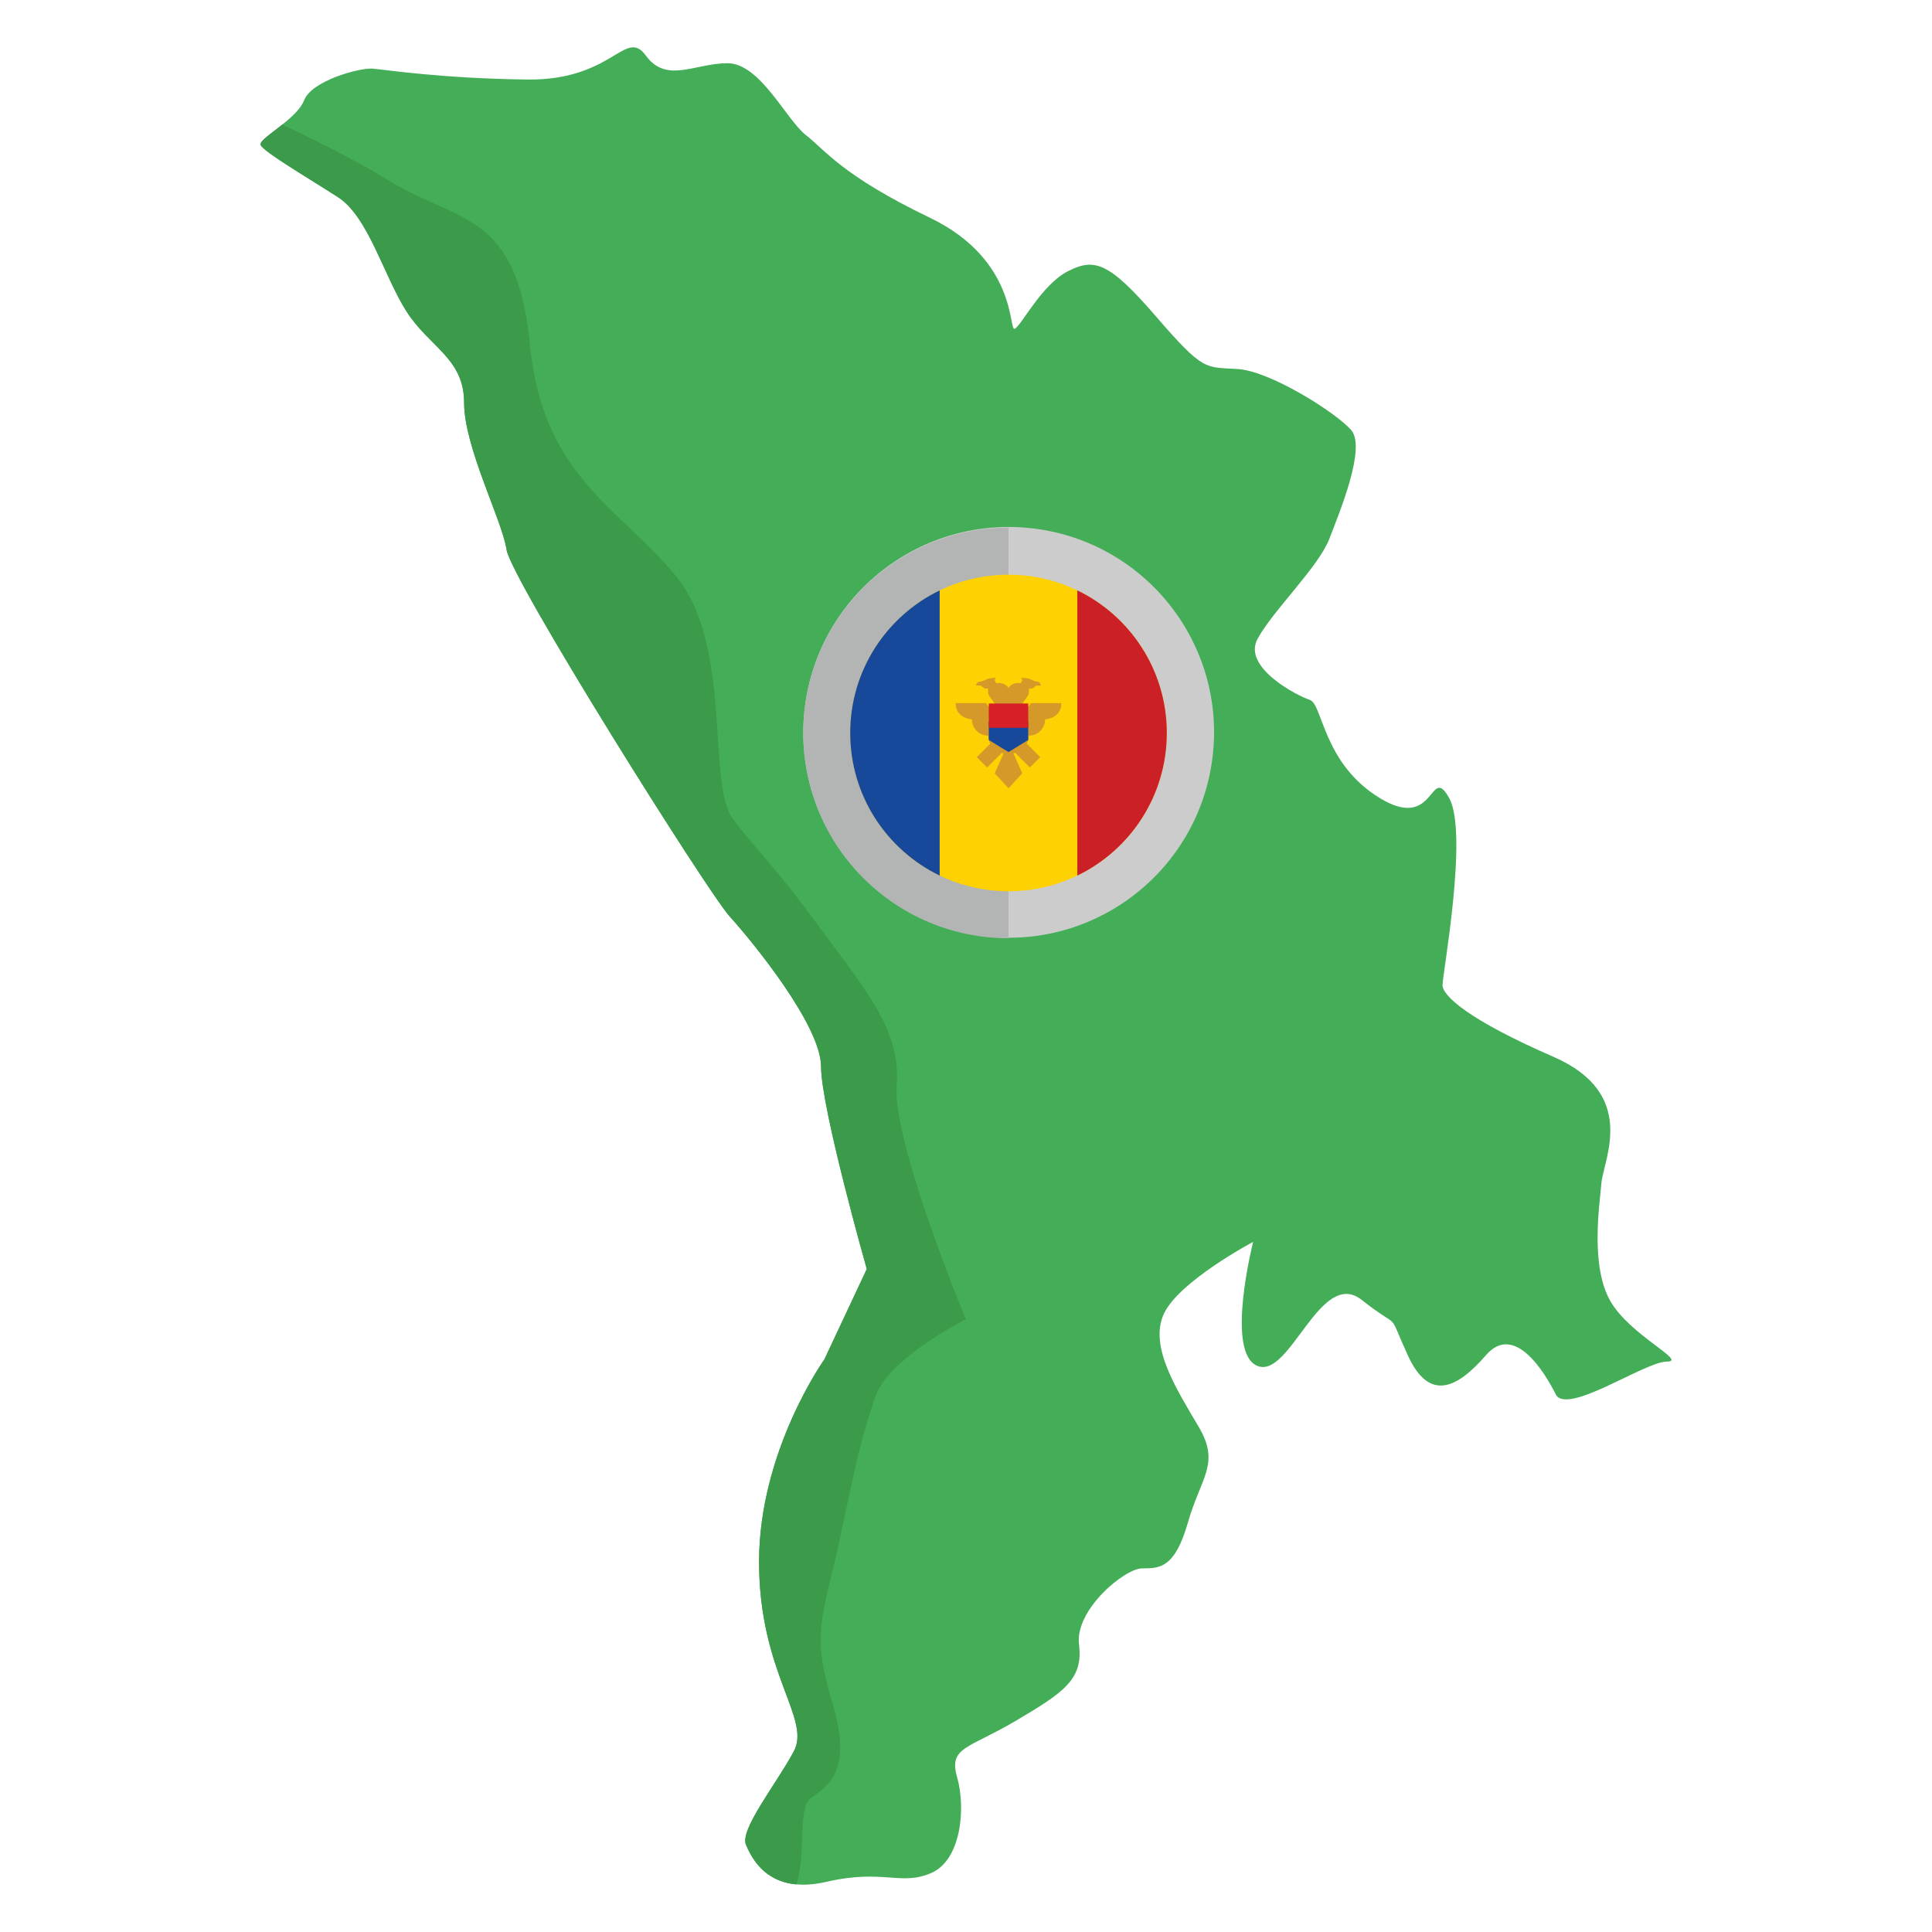 <svg enable-background="new 0 0 283.465 283.465" height="512" viewBox="0 0 283.465 283.465" width="512" xmlns="http://www.w3.org/2000/svg"><g id="Layer_1_23_"><g clip-rule="evenodd" fill-rule="evenodd"><path d="m120.95 199.455s-9.58 13.414-9.58 29.701 7.665 22.994 5.11 27.784-7.984 11.497-7.026 13.732c.958 2.236 3.512 7.346 11.816 5.429 8.304-1.916 10.858.639 15.329-1.277 4.472-1.916 5.11-9.581 3.832-14.053-1.277-4.471 1.598-4.15 8.624-8.302 7.025-4.152 9.899-6.068 9.26-11.178-.639-5.108 6.707-11.177 9.261-11.177 2.555 0 4.791 0 6.708-6.706 1.915-6.705 4.79-8.622 1.596-14.052-3.194-5.429-7.345-11.816-5.111-16.607 2.236-4.789 13.094-10.539 13.094-10.539s-4.152 16.287.639 18.204c4.79 1.916 9.225-14.475 15.294-9.685 6.067 4.79 3.549 1.064 6.742 8.09 3.194 7.025 7.345 4.79 11.497 0 4.152-4.791 8.623 2.553 10.22 5.747 1.596 3.194 13.093-4.79 16.287-4.79 3.193 0-5.429-3.832-8.304-8.941-2.874-5.111-1.596-13.733-1.277-17.246s5.428-13.095-7.026-18.524c-12.454-5.428-16.286-8.941-16.286-10.538s3.833-22.356.959-27.466-1.915 5.111-10.219 0c-8.303-5.11-8.303-13.732-10.22-14.371-1.916-.639-9.901-4.79-7.665-8.942 2.235-4.152 8.942-10.539 10.539-14.691s5.43-13.413 3.194-15.968c-2.236-2.556-11.818-8.622-16.607-8.942-4.791-.319-4.948.477-11.975-7.666-7.026-8.143-9.103-8.622-12.935-6.705-3.832 1.916-6.866 7.984-7.824 8.463s.479-10.06-12.455-16.288c-12.934-6.227-15.329-9.899-18.204-12.136-2.873-2.236-6.706-10.539-11.497-10.539-4.79 0-8.942 3.034-11.976-1.117-3.034-4.152-4.791 3.671-17.405 3.511-12.616-.159-20.759-1.437-22.675-1.597-1.916-.159-8.942 1.758-10.059 4.632-1.118 2.873-6.707 5.589-6.388 6.547s6.866 4.789 11.337 7.664c4.471 2.874 6.707 11.497 10.06 16.766 3.354 5.268 8.462 6.864 8.462 13.411s5.589 17.245 6.227 21.557c.639 4.311 29.539 50.297 32.733 53.809 3.194 3.513 13.412 15.968 13.412 22.036s6.707 29.701 6.707 29.701z" fill="#43ae57"/><path d="m120.95 199.456s-9.581 13.413-9.581 29.7 7.665 22.994 5.11 27.784c-2.556 4.79-7.985 11.497-7.026 13.733.761 1.776 2.532 5.368 7.392 5.806 1.452-4.325.175-11.187 2.062-12.602 2.533-1.9 6.334-3.8 3.167-14.251-3.167-10.45-1.269-12.35 1.265-24.384s3.166-14.566 5.067-20.267c1.901-5.7 13.301-11.401 13.301-11.401s-10.767-25.968-10.134-34.201c.633-8.234-4.433-13.933-11.4-23.434-6.967-9.5-8.867-10.767-12.667-15.833-3.799-5.066 0-25.334-8.234-35.468s-19.635-14.568-21.535-34.201c-1.899-19.634-10.767-17.734-20.9-24.068-4.315-2.696-10.006-5.508-15.414-8.092-1.7 1.353-3.365 2.438-3.187 2.973.32.958 6.866 4.789 11.337 7.664s6.707 11.497 10.061 16.766c3.353 5.269 8.461 6.864 8.461 13.411 0 6.548 5.589 17.246 6.228 21.558.639 4.311 29.539 50.296 32.732 53.809 3.194 3.513 13.413 15.967 13.413 22.036 0 6.068 6.707 29.7 6.707 29.7z" fill="#3c9b4a"/><g><ellipse cx="147.968" cy="107.544" fill="#cdcccd" rx="30.118" ry="30.118" transform="matrix(.122 -.993 .993 .122 23.151 241.263)"/><path d="m147.968 137.662c-16.634 0-30.118-13.484-30.118-30.118 0-16.635 13.484-30.119 30.118-30.119z" fill="#b3b5b5"/></g><g><path d="m147.834 130.769h.267c12.767-.072 23.093-10.441 23.093-23.225 0-12.828-10.399-23.226-23.227-23.226s-23.226 10.398-23.226 23.226c0 12.784 10.326 23.153 23.093 23.225z" fill="#fed103"/><path d="m158.067 86.623v41.843c7.769-3.757 13.127-11.714 13.127-20.922s-5.358-17.164-13.127-20.921z" fill="#ca2026"/><path d="m137.87 128.467v-41.845c-7.769 3.756-13.128 11.713-13.128 20.922-.001 9.209 5.358 17.166 13.128 20.923z" fill="#17489a"/><g><path d="m147.968 100.941c-.438-.659-1.034-.762-1.808-.718l-.236-.46.206-.323s-1.066.086-1.19.142c-.125.056-.86.436-1.12.419-.473-.031-.565.471-.643.579l.727.004s.385.37.697.477c.296-.133.404-.09.368.349-.037.479.236.818.522 1.186.306.382.53.758.536.988.008.361-.593.757-1.109-.086-.08-.13-.172-.241-.271-.333h-4.432c0 1.474 1.028 2.235 2.386 2.385 0 1.317 1.068 2.386 2.387 2.386 0 .427.111.827.308 1.173l-1.979 1.979 1.519 1.519 2.153-2.154c.084.031.172.055.262.072l-1.301 2.939 2.019 2.184 2.019-2.184-1.301-2.939c.09-.017.178-.042.262-.072l2.153 2.154 1.518-1.519-1.979-1.979c.197-.346.308-.746.308-1.173 1.319 0 2.386-1.069 2.386-2.386 1.358-.15 2.386-.911 2.386-2.385h-4.432c-.099.092-.191.202-.27.333-.516.843-1.118.447-1.109.086.006-.23.23-.605.536-.988.286-.368.559-.707.522-1.186-.036-.439.072-.482.368-.349.312-.107.697-.477.697-.477l.727-.004c-.079-.108-.17-.61-.643-.579-.26.017-.995-.362-1.12-.419-.124-.056-1.19-.142-1.19-.142l.206.323-.236.46c-.774-.044-1.371.06-1.809.718z" fill="#d59929"/><path d="m147.968 104.558-2.895 1.336v2.672l2.895 1.782 2.895-1.782v-2.672z" fill="#17489a"/><path d="m145.072 103.221h5.79v3.563h-5.79z" fill="#d61f26"/></g></g></g></g></svg>